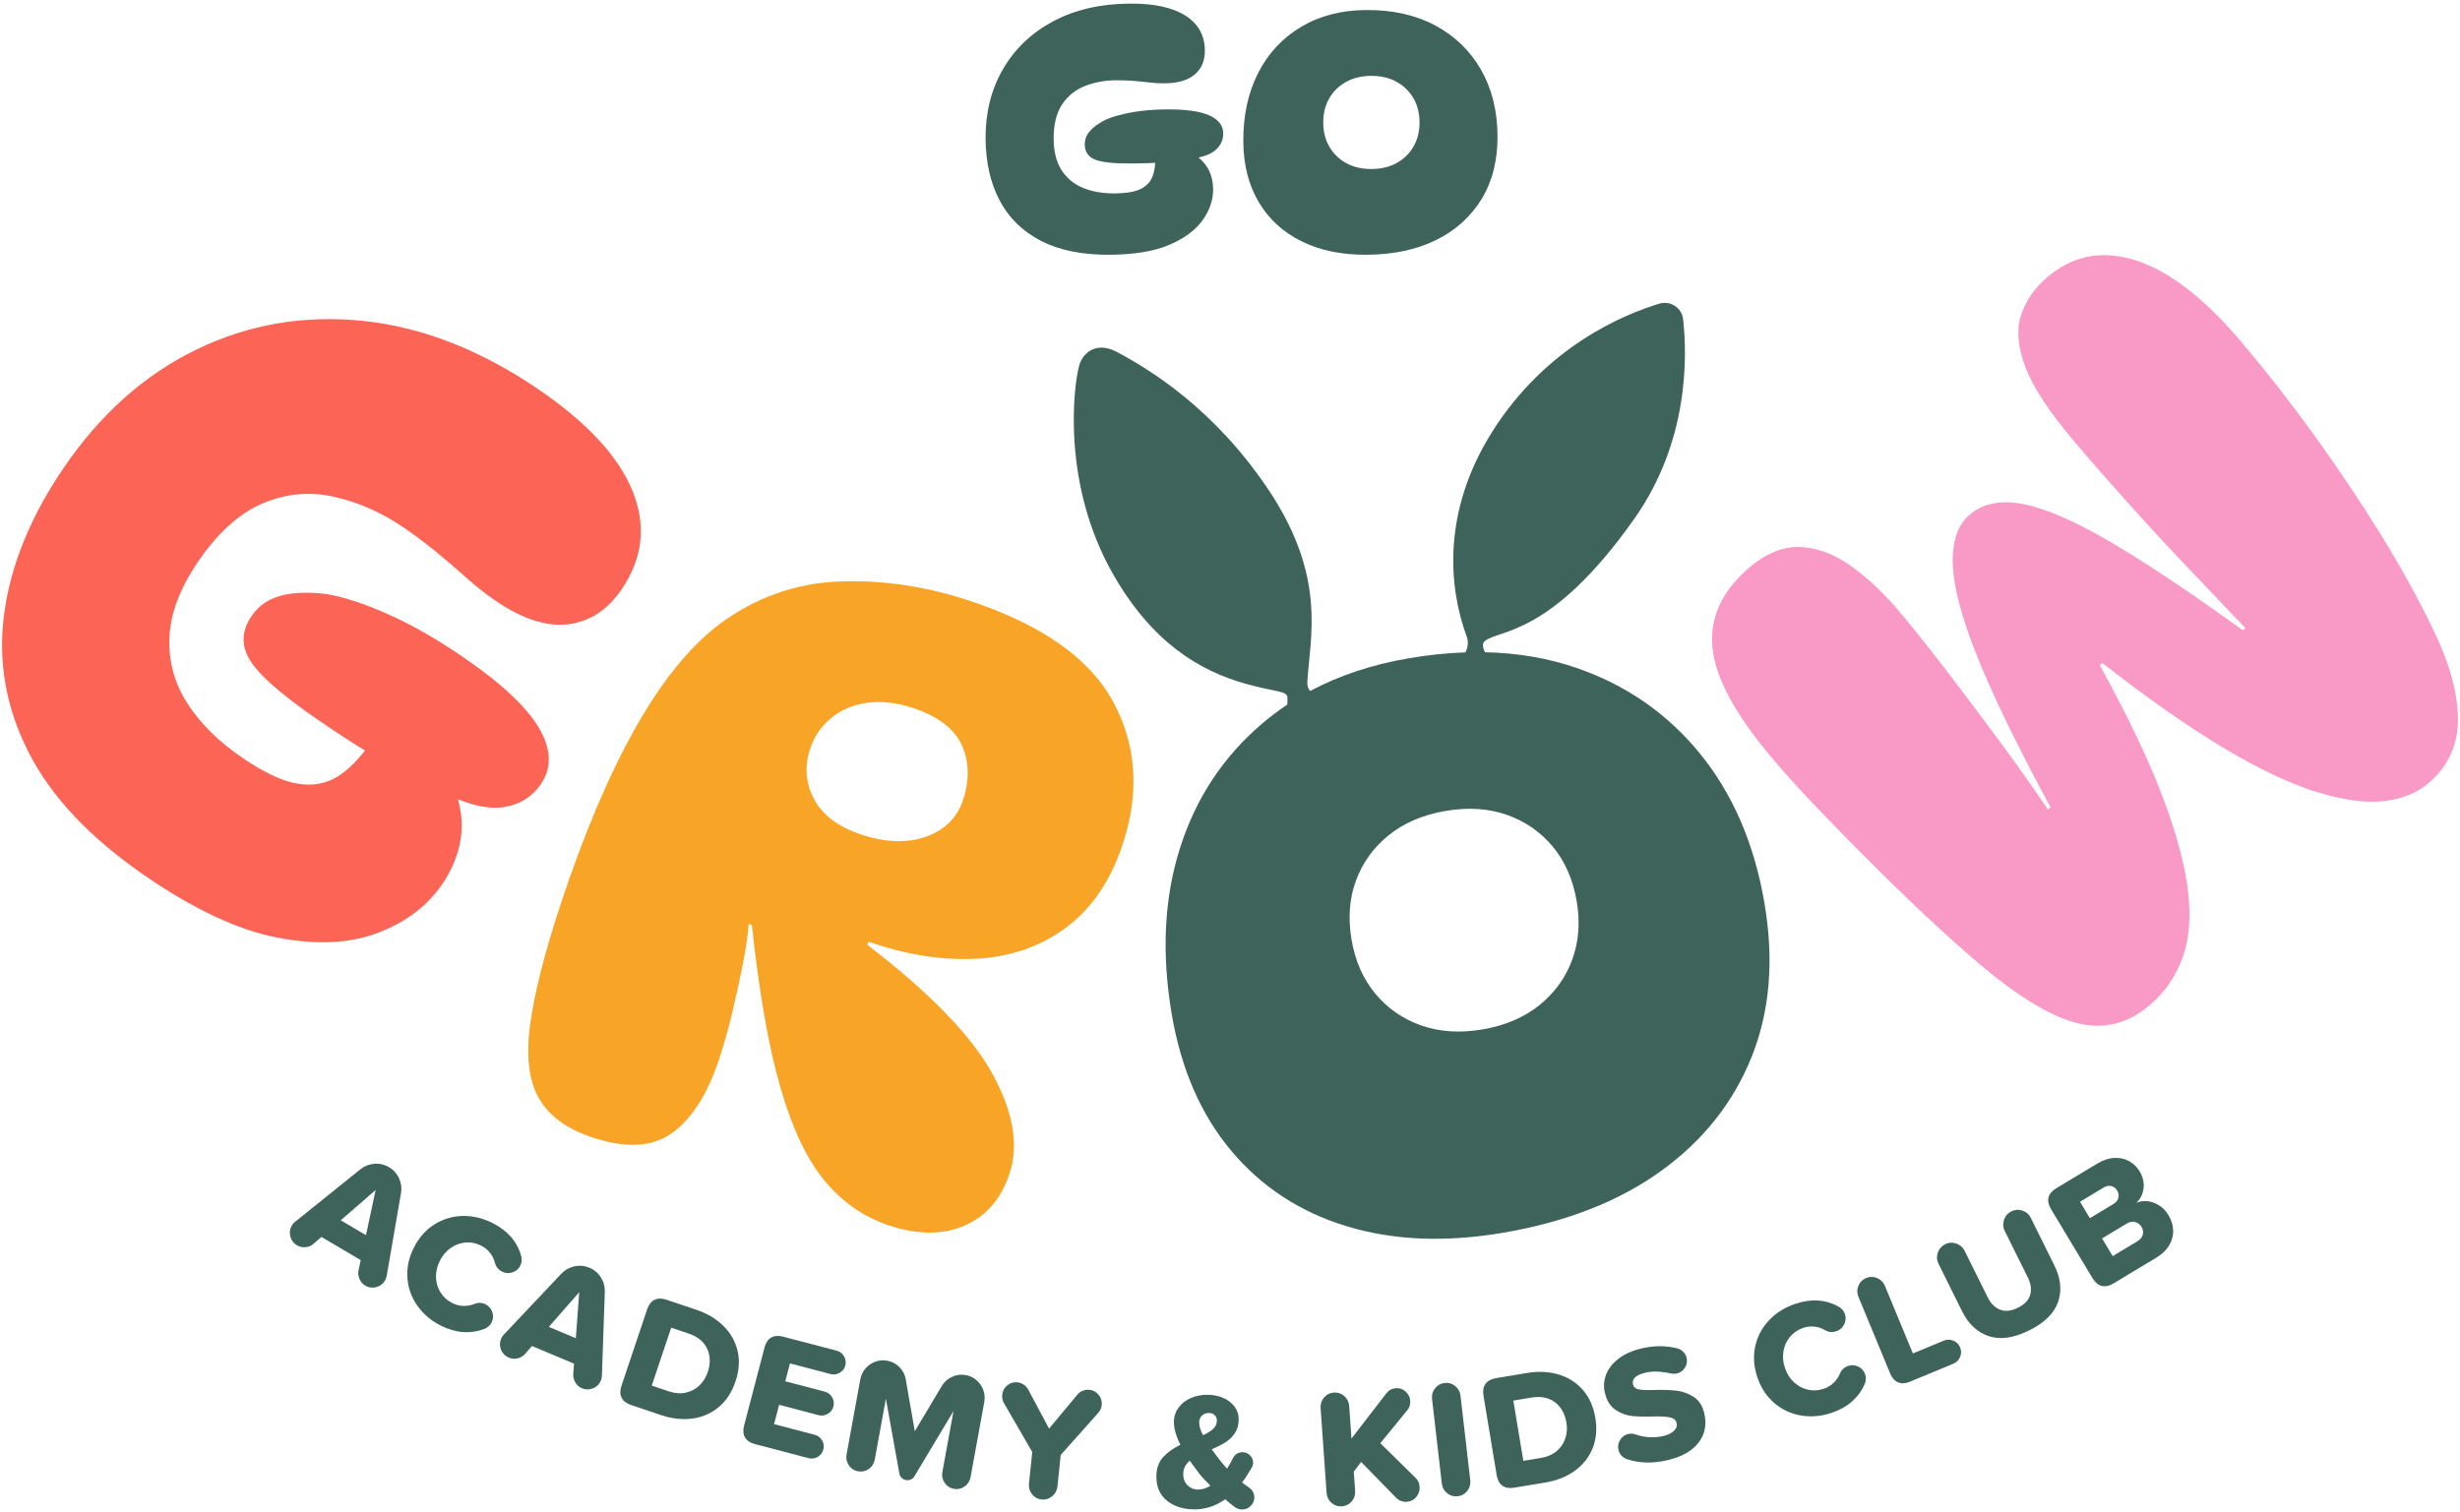 <svg width="374" height="230" viewBox="0 0 374 230" fill="none" xmlns="http://www.w3.org/2000/svg">
<g clip-path="url(#clip0_102_4677)">
<path d="M59.152 177.503C58.454 177.091 57.71 176.916 56.919 176.978C56.128 177.04 55.42 177.319 54.796 177.812L44.892 185.784C44.693 185.921 44.521 186.114 44.375 186.36C44.067 186.884 43.988 187.44 44.14 188.03C44.292 188.62 44.629 189.069 45.152 189.378C45.558 189.618 46.002 189.713 46.482 189.663C46.962 189.613 47.376 189.427 47.724 189.103L48.871 188.105L54.843 191.631L54.524 193.119C54.417 193.566 54.456 194.014 54.64 194.467C54.824 194.918 55.119 195.264 55.526 195.505C56.049 195.814 56.605 195.892 57.195 195.74C57.784 195.588 58.233 195.25 58.541 194.727C58.644 194.552 58.73 194.308 58.797 193.995L60.963 181.456C61.1 180.693 61.006 179.947 60.682 179.217C60.359 178.487 59.848 177.916 59.151 177.504L59.152 177.503ZM55.642 187.837L51.805 185.572L57.107 180.97L55.642 187.837Z" fill="#3E635A"/>
<path d="M77.91 193.495C78.454 193.315 78.851 192.976 79.101 192.478C79.336 192.011 79.378 191.512 79.229 190.983C78.622 188.807 77.173 187.143 74.882 185.991C73.374 185.233 71.846 184.875 70.295 184.917C68.744 184.959 67.317 185.394 66.014 186.222C64.71 187.05 63.676 188.225 62.911 189.749C62.153 191.257 61.829 192.785 61.939 194.332C62.049 195.881 62.554 197.291 63.453 198.565C64.352 199.839 65.548 200.851 67.04 201.602C69.286 202.731 71.49 202.894 73.649 202.091C74.148 201.889 74.51 201.561 74.737 201.109C74.995 200.596 75.032 200.071 74.849 199.535C74.665 198.999 74.324 198.605 73.827 198.355C73.556 198.218 73.277 198.145 72.99 198.133C72.703 198.121 72.427 198.171 72.163 198.284C71.619 198.502 71.053 198.605 70.465 198.592C69.876 198.579 69.31 198.437 68.768 198.164C67.999 197.777 67.398 197.234 66.966 196.535C66.533 195.835 66.306 195.066 66.286 194.223C66.265 193.381 66.46 192.554 66.869 191.739C67.278 190.925 67.826 190.275 68.514 189.789C69.201 189.304 69.955 189.026 70.774 188.956C71.592 188.886 72.387 189.044 73.155 189.431C73.698 189.704 74.15 190.073 74.511 190.538C74.873 191.003 75.12 191.515 75.255 192.074C75.412 192.663 75.769 193.098 76.328 193.378C76.84 193.635 77.368 193.675 77.912 193.495H77.91Z" fill="#3E635A"/>
<path d="M89.617 192.791C88.87 192.478 88.109 192.407 87.334 192.576C86.559 192.745 85.896 193.117 85.344 193.691L76.618 202.937C76.44 203.101 76.295 203.315 76.185 203.58C75.95 204.14 75.948 204.702 76.179 205.265C76.409 205.828 76.805 206.228 77.365 206.462C77.801 206.645 78.253 206.679 78.722 206.564C79.191 206.449 79.576 206.208 79.876 205.839L80.877 204.694L87.273 207.375L87.159 208.892C87.114 209.349 87.213 209.789 87.458 210.211C87.702 210.633 88.041 210.936 88.477 211.119C89.037 211.353 89.599 211.355 90.162 211.125C90.725 210.894 91.124 210.498 91.359 209.937C91.437 209.75 91.488 209.498 91.512 209.178L91.951 196.459C91.982 195.686 91.788 194.959 91.369 194.28C90.949 193.601 90.365 193.104 89.618 192.791H89.617ZM87.546 203.508L83.438 201.787L88.063 196.505L87.546 203.508Z" fill="#3E635A"/>
<path d="M110.004 201.655C108.91 200.566 107.523 199.74 105.844 199.176L101.31 197.652C100.606 197.415 100.003 197.422 99.501 197.671C98.999 197.921 98.629 198.398 98.393 199.102L94.484 210.743C94.248 211.447 94.254 212.051 94.504 212.553C94.754 213.055 95.23 213.424 95.934 213.662L100.492 215.193C102.155 215.753 103.751 215.928 105.281 215.721C106.81 215.513 108.145 214.93 109.287 213.969C110.428 213.008 111.273 211.712 111.82 210.079C112.369 208.447 112.476 206.907 112.143 205.46C111.81 204.013 111.096 202.745 110.003 201.656L110.004 201.655ZM107.599 208.66C107.33 209.46 106.907 210.137 106.33 210.691C105.752 211.245 105.061 211.609 104.255 211.784C103.448 211.958 102.59 211.892 101.678 211.585L99.087 210.714L102.044 201.905L104.66 202.785C106.067 203.257 107.017 204.031 107.512 205.105C108.005 206.179 108.035 207.364 107.6 208.661L107.599 208.66Z" fill="#3E635A"/>
<path d="M127.223 205.41L119.045 203.268C118.327 203.08 117.726 203.127 117.242 203.411C116.758 203.694 116.422 204.195 116.234 204.913L113.124 216.794C112.936 217.513 112.984 218.114 113.267 218.598C113.55 219.082 114.051 219.419 114.769 219.607L122.946 221.749C123.419 221.873 123.877 221.806 124.321 221.546C124.763 221.287 125.049 220.912 125.178 220.422C125.305 219.932 125.239 219.47 124.978 219.035C124.716 218.6 124.349 218.321 123.876 218.197L117.682 216.574L118.451 213.635L124.474 215.213C124.947 215.336 125.405 215.27 125.848 215.01C126.291 214.751 126.577 214.376 126.705 213.887C126.833 213.397 126.768 212.93 126.509 212.487C126.25 212.044 125.883 211.761 125.41 211.637L119.388 210.059L120.099 207.34L126.293 208.963C126.766 209.086 127.224 209.019 127.668 208.76C128.11 208.5 128.394 208.135 128.518 207.661C128.645 207.171 128.58 206.705 128.321 206.262C128.062 205.818 127.696 205.535 127.223 205.411L127.223 205.41Z" fill="#3E635A"/>
<path d="M148.472 209.902C147.998 209.49 147.454 209.227 146.841 209.114C146.11 208.981 145.408 209.071 144.733 209.385C144.058 209.699 143.534 210.174 143.16 210.809L139.079 217.655L137.709 209.811C137.6 209.088 137.287 208.459 136.767 207.926C136.246 207.393 135.621 207.06 134.891 206.927C134.26 206.811 133.65 206.863 133.062 207.081C132.473 207.3 131.976 207.646 131.572 208.121C131.168 208.597 130.91 209.142 130.797 209.756L128.707 221.188C128.598 221.786 128.712 222.334 129.05 222.834C129.387 223.333 129.855 223.638 130.452 223.747C131.05 223.857 131.594 223.737 132.087 223.39C132.579 223.042 132.88 222.57 132.989 221.972L134.684 212.706L136.726 224.046C136.764 224.31 136.877 224.537 137.065 224.725C137.254 224.915 137.472 225.032 137.721 225.077C137.986 225.126 138.241 225.095 138.484 224.985C138.727 224.875 138.913 224.704 139.041 224.469L144.965 214.588L143.271 223.853C143.161 224.451 143.276 225 143.613 225.499C143.951 225.999 144.418 226.303 145.016 226.412C145.613 226.521 146.158 226.402 146.65 226.055C147.142 225.707 147.443 225.235 147.553 224.637L149.643 213.204C149.755 212.59 149.706 211.989 149.497 211.402C149.286 210.814 148.945 210.314 148.472 209.901V209.902Z" fill="#3E635A"/>
<path d="M165.627 211.349C165.308 211.316 164.985 211.359 164.66 211.478C164.334 211.597 164.055 211.788 163.824 212.053L159.493 217.254L156.297 211.271C156.126 210.964 155.893 210.719 155.597 210.536C155.302 210.353 154.996 210.245 154.677 210.211C154.106 210.152 153.594 210.307 153.14 210.676C152.686 211.045 152.429 211.522 152.368 212.111C152.314 212.631 152.434 213.11 152.728 213.548L156.936 220.808L156.437 225.618C156.374 226.222 156.53 226.761 156.906 227.232C157.28 227.704 157.77 227.971 158.374 228.034C158.961 228.095 159.492 227.929 159.965 227.537C160.438 227.146 160.705 226.656 160.766 226.068L161.266 221.258L166.852 214.99C167.231 214.605 167.446 214.169 167.497 213.683C167.558 213.095 167.404 212.574 167.036 212.12C166.668 211.666 166.198 211.409 165.628 211.349H165.627Z" fill="#3E635A"/>
<path d="M189.885 226.222L188.832 225.449C189.261 224.897 189.742 224.16 190.277 223.239C190.433 222.971 190.511 222.71 190.515 222.456C190.521 222.018 190.364 221.64 190.048 221.323C189.732 221.007 189.354 220.846 188.916 220.841C188.595 220.837 188.307 220.913 188.052 221.07C187.797 221.228 187.6 221.448 187.462 221.733C187.236 222.203 186.935 222.74 186.556 223.343C186.106 222.847 185.715 222.387 185.384 221.961C184.702 221.074 184.313 220.554 184.214 220.401C185.062 220.04 185.771 219.678 186.341 219.314C186.911 218.95 187.381 218.487 187.751 217.926C188.12 217.365 188.31 216.68 188.321 215.869C188.33 215.127 188.119 214.47 187.688 213.899C187.256 213.327 186.684 212.89 185.971 212.585C185.257 212.281 184.479 212.123 183.635 212.113C182.657 212.1 181.777 212.271 180.997 212.624C180.216 212.977 179.602 213.467 179.156 214.095C178.709 214.722 178.481 215.416 178.471 216.175C178.458 217.222 178.788 218.399 179.464 219.708C178.343 220.25 177.457 220.889 176.807 221.624C176.156 222.359 175.824 223.308 175.809 224.472C175.789 226.076 176.313 227.315 177.382 228.19C178.451 229.065 179.821 229.512 181.49 229.534C183.211 229.555 184.804 229.044 186.268 227.999C186.752 228.427 187.253 228.83 187.771 229.208C188.072 229.431 188.433 229.546 188.855 229.551C189.344 229.558 189.773 229.381 190.14 229.023C190.507 228.665 190.694 228.232 190.701 227.726C190.705 227.439 190.637 227.16 190.497 226.888C190.357 226.617 190.152 226.395 189.885 226.222V226.222ZM182.747 215.267C183.029 215.001 183.38 214.871 183.802 214.876C184.156 214.88 184.446 214.989 184.671 215.203C184.896 215.417 185.006 215.701 185.002 216.055C184.996 216.528 184.809 216.939 184.442 217.289C184.075 217.639 183.561 217.961 182.899 218.257C182.503 217.526 182.309 216.874 182.316 216.299C182.321 215.878 182.465 215.533 182.747 215.267V215.267ZM182.085 226.528C181.478 226.52 180.958 226.295 180.524 225.85C180.091 225.406 179.879 224.838 179.888 224.145C179.898 223.352 180.227 222.681 180.875 222.132C181.538 223.052 182.028 223.717 182.343 224.125C182.642 224.518 183.207 225.124 184.041 225.945C183.36 226.342 182.709 226.536 182.084 226.528H182.085Z" fill="#3E635A"/>
<path d="M209.855 219.473L214.012 214.383C214.307 214.006 214.436 213.549 214.398 213.01C214.361 212.488 214.134 212.031 213.717 211.637C213.3 211.244 212.805 211.066 212.234 211.107C211.628 211.15 211.139 211.413 210.767 211.896L205.467 218.767L205.118 213.816C205.075 213.21 204.828 212.707 204.378 212.307C203.926 211.907 203.398 211.729 202.792 211.772C202.186 211.815 201.688 212.065 201.298 212.524C200.907 212.984 200.733 213.516 200.776 214.122L201.684 227.03C201.727 227.636 201.974 228.139 202.425 228.539C202.875 228.938 203.404 229.117 204.01 229.075C204.616 229.032 205.114 228.781 205.505 228.322C205.895 227.863 206.069 227.33 206.026 226.724L205.82 223.794L206.934 222.319L212.265 227.782C212.703 228.225 213.249 228.423 213.906 228.377C214.495 228.335 214.971 228.086 215.337 227.628C215.702 227.171 215.865 226.665 215.826 226.109C215.788 225.57 215.596 225.127 215.25 224.779L209.853 219.474L209.855 219.473Z" fill="#3E635A"/>
<path d="M222.043 212.25C221.974 211.646 221.705 211.155 221.236 210.776C220.767 210.397 220.232 210.242 219.629 210.311C219.025 210.381 218.538 210.654 218.169 211.13C217.799 211.606 217.65 212.146 217.719 212.75L219.203 225.603C219.272 226.207 219.541 226.698 220.01 227.077C220.478 227.457 221.013 227.611 221.617 227.542C222.221 227.472 222.707 227.199 223.077 226.723C223.446 226.247 223.596 225.707 223.527 225.103L222.043 212.25Z" fill="#3E635A"/>
<path d="M240.66 211.385C239.687 210.264 238.462 209.479 236.985 209.031C235.508 208.584 233.896 208.505 232.149 208.796L227.43 209.58C226.698 209.702 226.168 209.991 225.842 210.446C225.516 210.903 225.414 211.498 225.535 212.23L227.547 224.345C227.668 225.078 227.957 225.608 228.414 225.933C228.869 226.26 229.464 226.362 230.196 226.241L234.94 225.452C236.671 225.164 238.163 224.57 239.416 223.669C240.669 222.768 241.574 221.625 242.131 220.24C242.687 218.856 242.825 217.314 242.543 215.616C242.261 213.917 241.634 212.507 240.661 211.385L240.66 211.385ZM237.981 218.735C237.731 219.495 237.291 220.142 236.661 220.674C236.031 221.207 235.241 221.552 234.293 221.709L231.597 222.157L230.075 212.991L232.796 212.538C234.26 212.295 235.463 212.531 236.403 213.248C237.343 213.965 237.925 214.997 238.149 216.346C238.287 217.178 238.231 217.975 237.981 218.735Z" fill="#3E635A"/>
<path d="M257.49 212.429C256.682 211.909 255.811 211.594 254.875 211.485C253.94 211.376 252.801 211.34 251.457 211.38C250.392 211.423 249.618 211.393 249.135 211.29C248.652 211.187 248.363 210.938 248.271 210.543C248.069 209.69 248.699 209.09 250.162 208.745C251.213 208.497 252.486 208.535 253.985 208.859C254.348 208.93 254.669 208.932 254.948 208.866C255.474 208.742 255.881 208.447 256.17 207.98C256.458 207.513 256.541 207.017 256.417 206.491C256.332 206.129 256.154 205.815 255.883 205.55C255.613 205.284 255.304 205.113 254.958 205.04C253.244 204.611 251.452 204.617 249.58 205.058C248.151 205.395 246.978 205.918 246.062 206.628C245.146 207.338 244.517 208.146 244.176 209.049C243.833 209.954 243.773 210.874 243.993 211.811C244.276 213.011 244.822 213.879 245.634 214.416C246.445 214.954 247.315 215.264 248.245 215.349C249.175 215.433 250.328 215.452 251.703 215.405C252.722 215.39 253.485 215.445 253.991 215.568C254.496 215.692 254.802 215.976 254.906 216.419C255.003 216.83 254.869 217.218 254.503 217.581C254.138 217.944 253.602 218.209 252.896 218.375C251.484 218.708 250.06 218.627 248.627 218.133C248.285 218.005 247.917 217.988 247.523 218.081C246.997 218.204 246.591 218.505 246.304 218.979C246.017 219.454 245.936 219.954 246.06 220.481C246.14 220.826 246.297 221.123 246.529 221.372C246.761 221.621 247.047 221.801 247.385 221.912C249.246 222.531 251.302 222.575 253.552 222.045C255.72 221.534 257.287 220.641 258.251 219.364C259.216 218.087 259.501 216.611 259.107 214.935C258.836 213.785 258.297 212.95 257.49 212.429Z" fill="#3E635A"/>
<path d="M282.524 207.824C282.014 207.579 281.494 207.546 280.967 207.724C280.679 207.822 280.431 207.969 280.221 208.165C280.011 208.361 279.854 208.592 279.749 208.86C279.522 209.4 279.197 209.875 278.776 210.285C278.354 210.696 277.855 210.999 277.28 211.194C276.465 211.471 275.656 211.518 274.856 211.335C274.054 211.153 273.347 210.773 272.733 210.197C272.119 209.621 271.665 208.901 271.373 208.037C271.081 207.174 271.002 206.328 271.14 205.496C271.277 204.665 271.608 203.934 272.133 203.301C272.657 202.669 273.328 202.214 274.143 201.937C274.718 201.742 275.298 201.679 275.883 201.748C276.468 201.817 277.005 202 277.498 202.297C278.028 202.598 278.589 202.648 279.18 202.448C279.723 202.263 280.121 201.915 280.375 201.4C280.628 200.887 280.666 200.366 280.487 199.838C280.319 199.342 279.994 198.963 279.512 198.698C277.538 197.603 275.337 197.468 272.908 198.292C271.31 198.834 269.982 199.672 268.923 200.807C267.864 201.941 267.172 203.264 266.846 204.773C266.521 206.283 266.631 207.845 267.179 209.46C267.721 211.058 268.581 212.362 269.76 213.37C270.939 214.379 272.297 215.01 273.836 215.263C275.374 215.517 276.934 215.376 278.516 214.838C280.896 214.031 282.559 212.575 283.503 210.472C283.709 209.975 283.73 209.486 283.568 209.007C283.384 208.464 283.037 208.069 282.525 207.824L282.524 207.824Z" fill="#3E635A"/>
<path d="M296.971 203.877C296.486 203.677 296.001 203.676 295.518 203.876L290.819 205.824L286.568 195.553C286.335 194.992 285.941 194.593 285.387 194.357C284.833 194.121 284.275 194.119 283.714 194.351C283.153 194.583 282.759 194.98 282.534 195.539C282.309 196.098 282.313 196.658 282.546 197.22L287.368 208.87C287.652 209.557 288.053 210.008 288.571 210.221C289.089 210.437 289.691 210.401 290.377 210.117L296.971 207.385C297.454 207.186 297.796 206.843 297.997 206.358C298.198 205.873 298.199 205.389 297.999 204.905C297.799 204.421 297.456 204.079 296.971 203.878V203.877Z" fill="#3E635A"/>
<path d="M308.747 185.208C308.477 184.663 308.054 184.294 307.477 184.1C306.901 183.906 306.333 183.947 305.773 184.225C305.229 184.495 304.862 184.923 304.672 185.507C304.481 186.092 304.517 186.649 304.78 187.178L308.301 194.278C308.767 195.215 308.884 196.089 308.655 196.9C308.426 197.711 307.806 198.368 306.793 198.871C305.78 199.373 304.878 199.473 304.087 199.168C303.296 198.863 302.668 198.243 302.203 197.305L298.681 190.206C298.419 189.677 297.997 189.311 297.417 189.109C296.837 188.907 296.275 188.941 295.731 189.212C295.187 189.482 294.813 189.908 294.611 190.488C294.41 191.069 294.444 191.631 294.714 192.175L298.302 199.411C299.27 201.361 300.626 202.624 302.371 203.2C304.116 203.775 306.16 203.481 308.503 202.318C310.845 201.156 312.312 199.707 312.902 197.972C313.492 196.238 313.3 194.387 312.325 192.421L308.748 185.208L308.747 185.208Z" fill="#3E635A"/>
<path d="M327.475 182.919C326.543 182.564 325.652 182.563 324.801 182.917C325.415 182.332 325.778 181.602 325.891 180.725C326.004 179.849 325.8 178.977 325.279 178.109C324.896 177.473 324.376 176.968 323.72 176.595C323.062 176.222 322.311 176.053 321.466 176.089C320.621 176.124 319.743 176.416 318.832 176.964L312.607 180.708C311.97 181.09 311.585 181.554 311.449 182.098C311.314 182.642 311.437 183.233 311.82 183.87L318.143 194.395C318.526 195.032 318.989 195.418 319.533 195.553C320.077 195.689 320.667 195.565 321.304 195.183L327.79 191.282C328.701 190.734 329.372 190.09 329.803 189.348C330.233 188.606 330.429 187.843 330.391 187.059C330.352 186.275 330.116 185.521 329.682 184.797C329.143 183.9 328.407 183.273 327.476 182.918L327.475 182.919ZM317.728 185.251L316.229 182.755L319.852 180.576C320.228 180.35 320.604 180.281 320.982 180.369C321.36 180.457 321.657 180.682 321.875 181.044C322.093 181.405 322.153 181.777 322.058 182.159C321.963 182.541 321.727 182.846 321.351 183.072L317.728 185.251ZM325.769 187.771C325.656 188.174 325.383 188.505 324.949 188.766L321.196 191.022L319.58 188.331L323.332 186.075C323.766 185.814 324.191 185.736 324.608 185.839C325.025 185.943 325.351 186.19 325.585 186.581C325.82 186.972 325.881 187.368 325.769 187.771Z" fill="#3E635A"/>
<path d="M57.378 141.888C61.666 140.278 64.967 137.783 67.272 134.397C68.76 132.211 69.688 129.9 70.058 127.462C70.339 125.599 70.195 123.626 69.632 121.546C72.243 122.598 74.482 123.012 76.343 122.772C78.885 122.448 80.85 121.261 82.244 119.215C83.924 116.747 83.821 113.909 81.935 110.701C80.046 107.492 76.221 103.912 70.461 99.961C66.384 97.165 62.542 94.972 58.938 93.378C55.332 91.785 52.234 90.773 49.644 90.34C46.885 90 44.56 90.088 42.666 90.597C40.772 91.111 39.296 92.141 38.241 93.692C36.704 95.95 36.637 98.206 38.04 100.461C39.441 102.717 42.882 105.722 48.363 109.481C49.768 110.444 51.257 111.44 52.828 112.464C53.672 113.015 54.56 113.573 55.487 114.136C54.127 115.889 52.735 117.213 51.312 118.096C49.528 119.201 47.48 119.557 45.175 119.165C42.864 118.77 40.06 117.441 36.758 115.177C33.174 112.719 30.407 109.969 28.459 106.925C26.51 103.883 25.609 100.549 25.758 96.926C25.905 93.303 27.346 89.481 30.083 85.461C33.108 81.018 36.391 78.047 39.941 76.548C43.484 75.049 47.112 74.716 50.822 75.553C54.529 76.388 58.071 77.964 61.444 80.277C63.13 81.433 64.75 82.648 66.306 83.921C67.86 85.195 69.375 86.491 70.847 87.811C72.318 89.131 73.792 90.296 75.269 91.31C79.344 94.105 83.031 95.314 86.326 94.936C89.624 94.56 92.353 92.784 94.513 89.611C97.729 84.886 98.282 79.911 96.171 74.686C94.058 69.463 89.347 64.342 82.041 59.332C73.187 53.26 64.262 49.753 55.268 48.807C46.272 47.865 37.816 49.307 29.902 53.137C21.985 56.968 15.244 62.974 9.675 71.154C4.681 78.49 1.675 85.818 0.661 93.139C-0.356 100.459 0.862 107.528 4.316 114.343C7.766 121.159 13.708 127.457 22.14 133.24C29.519 138.3 36.163 141.408 42.074 142.566C47.985 143.725 53.087 143.5 57.38 141.889L57.378 141.888Z" fill="#FC6456"/>
<path d="M147.528 91.397C140.741 89.141 134.05 88.153 127.46 88.435C120.864 88.717 114.841 90.875 109.385 94.91C104.842 98.349 100.56 103.651 96.535 110.814C92.51 117.98 88.747 126.876 85.241 137.496C82.776 144.957 81.227 151.077 80.589 155.858C79.954 160.641 80.405 164.368 81.943 167.039C83.481 169.71 86.189 171.691 90.068 172.981C95.156 174.674 99.2 174.445 102.195 172.29C105.193 170.137 107.575 166.385 109.342 161.035C110.065 158.846 110.719 156.522 111.309 154.063C111.894 151.604 112.431 149.172 112.91 146.766C113.389 144.361 113.695 142.281 113.827 140.525L114.313 140.686C115.406 150.95 116.854 159.192 118.655 165.414C120.455 171.638 122.704 176.368 125.402 179.604C128.099 182.841 131.344 185.088 135.143 186.352C139.506 187.803 143.333 187.817 146.628 186.392C149.921 184.969 152.212 182.311 153.496 178.419C154.914 174.122 154.044 169.084 150.885 163.31C147.726 157.535 141.389 150.996 131.878 143.694L132.039 143.208C137.829 145.224 143.327 146.084 148.534 145.792C153.741 145.499 158.278 143.903 162.149 141.006C166.018 138.109 168.865 133.905 170.685 128.39C173.282 120.526 172.795 113.299 169.234 106.716C165.67 100.131 158.435 95.026 147.529 91.399L147.528 91.397ZM146.41 121.665C145.793 123.531 144.707 124.993 143.149 126.048C141.59 127.105 139.774 127.716 137.702 127.88C135.628 128.047 133.382 127.725 130.958 126.92C127.485 125.765 125.092 123.981 123.783 121.564C122.472 119.15 122.273 116.564 123.185 113.807C123.772 112.024 124.813 110.501 126.304 109.243C127.796 107.985 129.622 107.198 131.789 106.883C133.955 106.571 136.291 106.827 138.796 107.661C142.592 108.923 145.064 110.804 146.212 113.299C147.36 115.796 147.426 118.585 146.409 121.665H146.41Z" fill="#F8A527"/>
<path d="M369.814 95.505C367.567 90.857 364.906 86.054 361.836 81.096C358.764 76.141 355.439 71.179 351.857 66.213C348.272 61.248 344.597 56.536 340.825 52.075C335.112 45.322 329.705 41.151 324.602 39.561C319.501 37.976 315.014 38.871 311.14 42.25C309.203 43.941 307.897 45.878 307.222 48.066C306.547 50.252 306.79 52.861 307.95 55.892C309.112 58.926 311.553 62.639 315.268 67.03C317.709 69.916 320.406 73.006 323.357 76.296C326.312 79.592 329.327 82.858 332.404 86.097C335.481 89.338 338.478 92.483 341.388 95.525L341 95.863C332.925 90.031 326.17 85.525 320.733 82.348C315.297 79.172 310.882 77.267 307.49 76.638C304.096 76.01 301.399 76.57 299.4 78.317C297.59 79.894 296.753 82.42 296.889 85.895C297.021 89.369 298.282 94.079 300.678 100.025C303.069 105.972 306.759 113.553 311.747 122.764L311.359 123.102C309.131 119.805 306.659 116.32 303.947 112.646C301.232 108.974 298.529 105.379 295.833 101.86C293.137 98.343 290.766 95.371 288.713 92.944C286.33 90.126 283.876 87.821 281.352 86.031C278.83 84.243 276.259 83.295 273.644 83.186C271.027 83.078 268.394 84.177 265.749 86.487C261.681 90.037 259.886 94.082 260.362 98.625C260.838 103.169 263.878 108.752 269.48 115.374C271.475 117.735 273.89 120.388 276.716 123.333C279.546 126.28 282.518 129.297 285.638 132.389C288.757 135.478 291.84 138.429 294.891 141.239C297.94 144.049 300.688 146.437 303.137 148.402C308.55 152.681 313.106 155.149 316.798 155.8C320.49 156.451 323.886 155.424 326.985 152.721C329.179 150.805 330.788 148.461 331.809 145.688C332.83 142.916 333.112 139.537 332.655 135.545C332.198 131.556 330.898 126.736 328.755 121.083C326.611 115.432 323.439 108.798 319.241 101.177L319.627 100.838C326.53 106.214 332.652 110.501 337.995 113.701C343.338 116.903 348.031 119.133 352.071 120.394C356.111 121.656 359.544 122.135 362.375 121.831C365.201 121.525 367.521 120.587 369.328 119.008C372.297 116.417 373.75 113.126 373.684 109.135C373.62 105.148 372.33 100.603 369.812 95.503L369.814 95.505Z" fill="#F999C6"/>
<path d="M268.253 137.332C266.71 128.322 263.454 120.76 258.48 114.64C253.502 108.52 247.231 104.161 239.664 101.566C235.344 100.083 230.711 99.293 225.767 99.189C225.549 98.761 225.234 97.957 225.695 97.536C227.753 95.652 235.644 97.052 248.449 78.923C256.741 67.183 256.534 54.344 255.888 48.55C255.693 46.807 253.964 45.669 252.273 46.179C246.727 47.849 235.001 52.759 226.878 65.636C219.148 77.889 220.264 89.439 222.993 96.813C223.376 97.85 223 98.801 222.79 99.208C219.987 99.302 217.089 99.606 214.096 100.121C208.566 101.074 203.599 102.726 199.192 105.074C198.931 104.826 198.721 104.402 198.762 103.667C199.139 96.934 201.794 87.749 192.747 74.325C184.491 62.074 174.872 56.241 169.866 53.551C166.691 51.845 164.604 53.619 164.06 55.628C163.187 58.852 161.411 73.636 169.226 87.318C175.132 97.659 182.282 101.987 189.363 103.977C194.041 105.291 195.669 105.025 195.729 106.081C195.756 106.555 195.733 106.907 195.698 107.163C194.393 108.033 193.141 108.97 191.95 109.982C185.992 115.038 181.807 121.37 179.396 128.979C176.983 136.588 176.569 145.024 178.152 154.283C179.577 162.618 182.594 169.531 187.202 175.019C191.811 180.511 197.669 184.333 204.772 186.488C211.875 188.645 219.83 188.964 228.638 187.448C238.2 185.8 246.17 182.673 252.548 178.062C258.927 173.455 263.509 167.683 266.297 160.745C269.081 153.809 269.735 146.005 268.252 137.334L268.253 137.332ZM239.027 145.94C238.025 148.67 236.367 150.97 234.056 152.842C231.739 154.715 228.863 155.946 225.428 156.538C221.987 157.129 218.865 156.932 216.064 155.941C213.259 154.95 210.932 153.336 209.084 151.099C207.232 148.861 206.035 146.143 205.486 142.943C204.925 139.659 205.142 136.654 206.146 133.924C207.147 131.196 208.804 128.896 211.117 127.023C213.432 125.153 216.307 123.919 219.746 123.326C223.184 122.733 226.307 122.934 229.109 123.924C231.913 124.916 234.239 126.531 236.09 128.766C237.94 131.006 239.147 133.765 239.708 137.048C240.256 140.249 240.029 143.213 239.027 145.941L239.027 145.94Z" fill="#3E635A"/>
<path d="M158.199 36.595C160.987 38.054 164.502 38.769 168.749 38.742C172.462 38.717 175.464 38.215 177.757 37.24C180.051 36.264 181.741 35.017 182.827 33.498C183.912 31.98 184.45 30.397 184.438 28.748C184.431 27.684 184.203 26.707 183.754 25.816C183.412 25.135 182.895 24.516 182.212 23.959C183.353 23.708 184.217 23.329 184.796 22.822C185.586 22.13 185.978 21.285 185.971 20.29C185.962 19.087 185.257 18.174 183.857 17.547C182.455 16.923 180.302 16.618 177.403 16.637C175.351 16.65 173.521 16.809 171.915 17.111C170.307 17.413 169.008 17.791 168.022 18.243C166.999 18.764 166.225 19.329 165.697 19.933C165.172 20.538 164.913 21.218 164.918 21.972C164.925 23.071 165.435 23.833 166.446 24.255C167.456 24.678 169.34 24.879 172.1 24.861C172.808 24.857 173.551 24.845 174.329 24.82C174.746 24.809 175.181 24.789 175.629 24.762C175.577 25.652 175.416 26.413 175.139 27.031C174.791 27.806 174.178 28.395 173.295 28.794C172.413 29.195 171.141 29.401 169.48 29.413C167.676 29.424 166.082 29.151 164.698 28.592C163.315 28.036 162.22 27.141 161.415 25.91C160.613 24.68 160.202 23.084 160.19 21.128C160.175 18.964 160.594 17.227 161.453 15.916C162.31 14.605 163.471 13.661 164.935 13.086C166.4 12.51 167.981 12.216 169.679 12.205C170.528 12.199 171.366 12.228 172.199 12.291C173.03 12.355 173.854 12.435 174.669 12.533C175.483 12.631 176.26 12.676 177.005 12.672C179.055 12.657 180.6 12.21 181.637 11.328C182.676 10.446 183.189 9.231 183.177 7.685C183.162 5.386 182.178 3.615 180.224 2.375C178.269 1.133 175.45 0.524 171.772 0.548C167.315 0.577 163.44 1.471 160.143 3.226C156.848 4.983 154.3 7.403 152.5 10.489C150.699 13.576 149.814 17.11 149.842 21.095C149.866 24.666 150.569 27.776 151.949 30.43C153.329 33.082 155.414 35.139 158.199 36.596V36.595Z" fill="#3E635A"/>
<path d="M197.904 36.709C200.712 38.09 204 38.767 207.769 38.743C211.859 38.714 215.388 37.964 218.359 36.49C221.327 35.015 223.627 32.934 225.261 30.249C226.894 27.565 227.696 24.37 227.672 20.672C227.647 16.831 226.807 13.471 225.154 10.591C223.501 7.712 221.189 5.474 218.219 3.879C215.247 2.282 211.734 1.499 207.679 1.526C203.91 1.551 200.614 2.409 197.79 4.096C194.967 5.786 192.791 8.125 191.271 11.116C189.748 14.107 188.999 17.577 189.025 21.526C189.049 25.08 189.834 28.154 191.376 30.746C192.917 33.34 195.096 35.327 197.904 36.709ZM202.063 15.001C202.666 13.938 203.514 13.098 204.605 12.48C205.695 11.864 206.974 11.548 208.448 11.539C209.919 11.528 211.203 11.825 212.301 12.428C213.401 13.033 214.259 13.861 214.876 14.915C215.494 15.97 215.806 17.197 215.816 18.598C215.824 19.962 215.529 21.177 214.925 22.239C214.322 23.302 213.476 24.144 212.386 24.761C211.295 25.378 210.014 25.692 208.544 25.702C207.072 25.713 205.788 25.417 204.688 24.812C203.59 24.21 202.732 23.381 202.115 22.325C201.497 21.27 201.184 20.06 201.175 18.696C201.166 17.294 201.461 16.063 202.065 15.001L202.063 15.001Z" fill="#3E635A"/>
</g>
<defs>
<clipPath id="clip0_102_4677">
<rect width="374" height="230" fill="white"/>
</clipPath>
</defs>
</svg>
